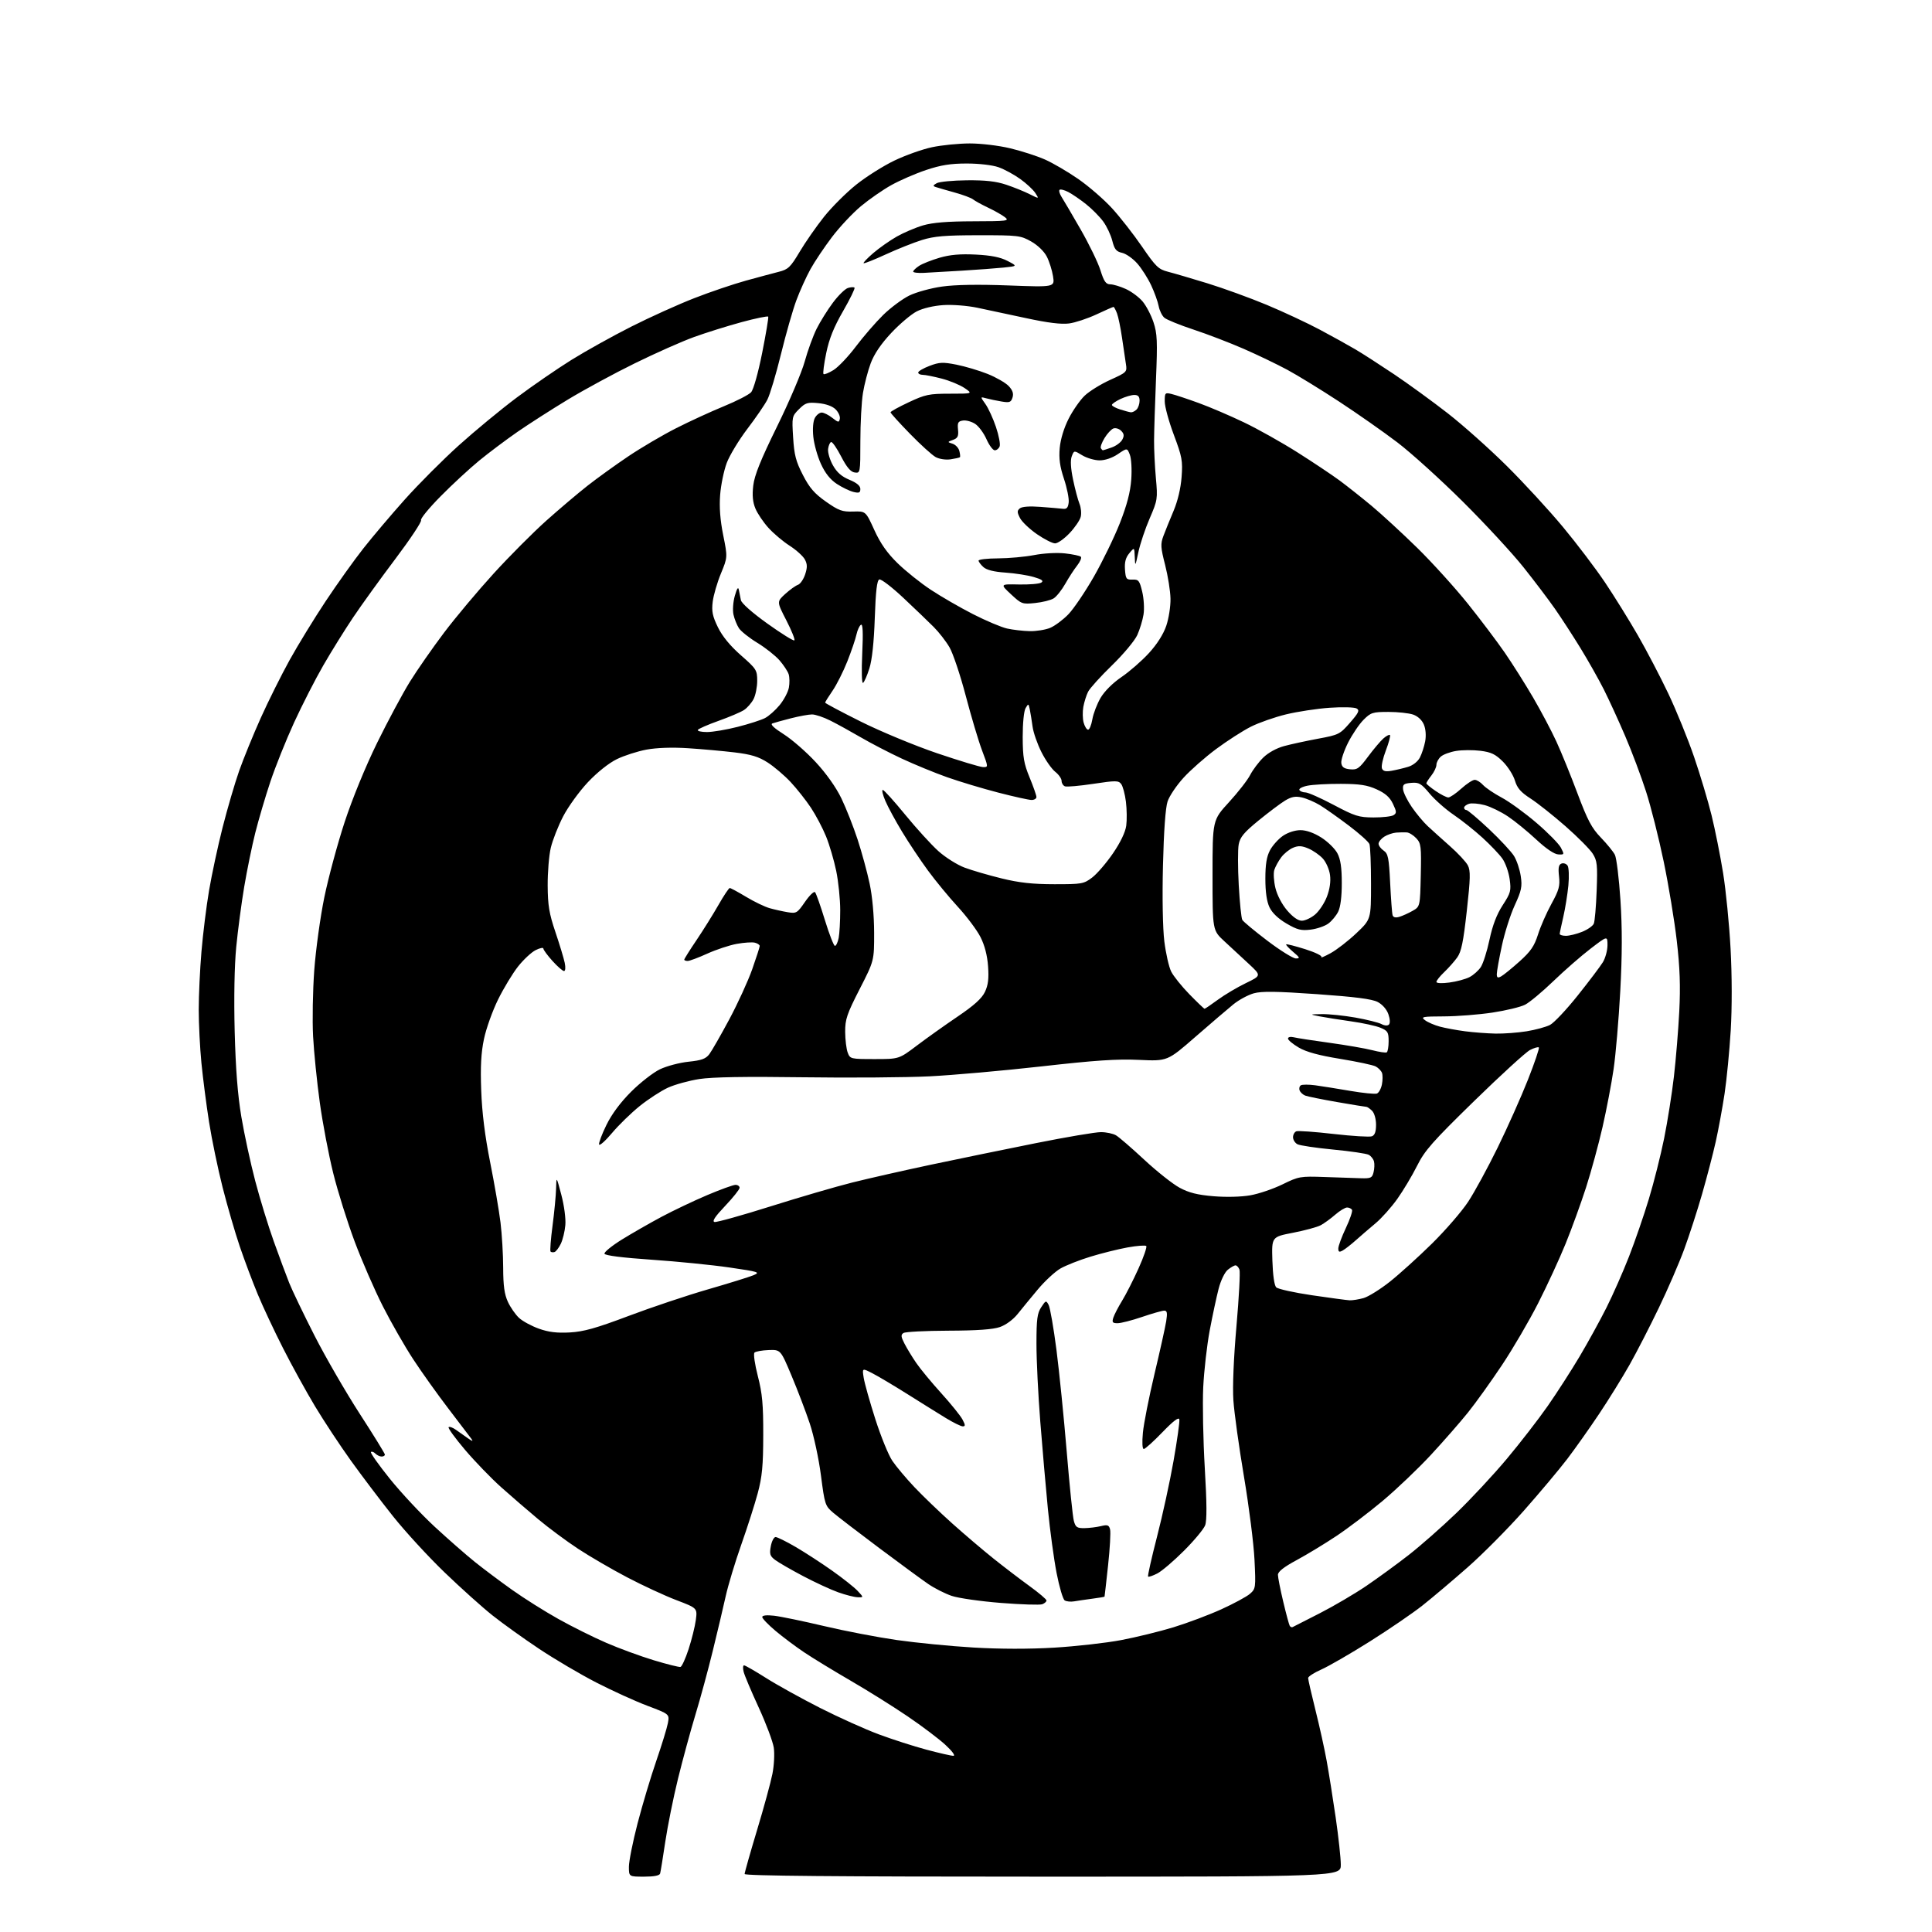 <?xml version="1.0" encoding="UTF-8" standalone="no"?>
<svg 
  version="1.1" 
  xmlns="http://www.w3.org/2000/svg" 
  xmlns:xlink="http://www.w3.org/1999/xlink" 
  xmlns:svg="http://www.w3.org/2000/svg"
  xmlns:rdf="http://www.w3.org/1999/02/22-rdf-syntax-ns#"
  xmlns:cc="http://creativecommons.org/ns#"
  xmlns:dc="http://purl.org/dc/elements/1.1/"
  viewBox="0 0 768 768"
  width="768"
  height="768"
>
<style>svg {background-color: white; }</style>"
<path stroke="none" fill="black" fill-rule="evenodd" d="M256.03,746.00C250.00,746.00 250.00,746.00 250.00,742.05C250.00,739.88 251.55,732.12 253.45,724.80C255.35,717.49 258.69,706.33 260.88,700.00C263.06,693.67 265.14,686.90 265.50,684.95C266.15,681.40 266.15,681.40 257.32,678.06C252.47,676.23 243.34,672.07 237.04,668.83C230.74,665.59 220.51,659.57 214.33,655.45C208.14,651.33 199.80,645.35 195.79,642.16C191.78,638.98 183.21,631.29 176.75,625.07C170.29,618.86 161.02,608.76 156.15,602.64C151.27,596.51 143.77,586.59 139.46,580.59C135.16,574.59 128.77,564.91 125.27,559.09C121.77,553.27 116.04,542.88 112.55,536.00C109.05,529.12 104.51,519.45 102.46,514.50C100.40,509.55 97.19,501.00 95.32,495.50C93.45,490.00 90.38,479.43 88.49,472.00C86.61,464.57 84.18,452.88 83.10,446.00C82.02,439.12 80.66,428.58 80.07,422.58C79.48,416.57 79.00,407.03 79.00,401.38C79.00,395.73 79.48,385.35 80.08,378.30C80.67,371.26 82.03,360.32 83.10,354.00C84.17,347.68 86.59,336.40 88.48,328.95C90.37,321.51 93.33,311.38 95.06,306.45C96.80,301.53 100.67,292.04 103.67,285.36C106.67,278.68 111.84,268.33 115.14,262.36C118.45,256.39 124.90,245.86 129.47,238.97C134.05,232.08 140.78,222.65 144.44,218.01C148.09,213.37 155.52,204.60 160.94,198.53C166.36,192.47 176.01,182.79 182.39,177.04C188.77,171.29 199.13,162.74 205.41,158.04C211.69,153.34 221.49,146.60 227.17,143.06C232.85,139.53 243.57,133.56 251.00,129.81C258.43,126.06 269.68,120.98 276.00,118.52C282.32,116.05 291.55,112.93 296.50,111.56C301.45,110.20 307.36,108.61 309.64,108.03C313.32,107.10 314.24,106.21 317.88,100.09C320.13,96.30 324.49,90.04 327.56,86.18C330.64,82.32 336.39,76.58 340.33,73.43C344.27,70.27 351.10,65.96 355.50,63.85C359.90,61.73 366.65,59.33 370.50,58.52C374.35,57.70 381.10,57.03 385.50,57.02C390.01,57.02 397.03,57.86 401.61,58.96C406.08,60.03 412.27,62.03 415.38,63.41C418.49,64.78 424.44,68.26 428.59,71.13C432.74,74.00 438.79,79.24 442.03,82.77C445.27,86.31 450.65,93.19 453.99,98.07C459.44,106.02 460.51,107.05 464.28,108.02C466.60,108.61 473.68,110.69 480.00,112.63C486.32,114.58 496.90,118.42 503.50,121.17C510.10,123.92 519.61,128.37 524.63,131.04C529.66,133.72 536.05,137.26 538.84,138.91C541.63,140.55 548.54,145.01 554.21,148.81C559.87,152.61 569.45,159.58 575.50,164.29C581.55,169.00 592.09,178.40 598.92,185.17C605.76,191.95 615.83,202.90 621.31,209.50C626.80,216.10 634.30,226.00 638.00,231.50C641.69,237.00 647.56,246.45 651.04,252.49C654.52,258.53 659.99,268.99 663.19,275.73C666.39,282.47 670.99,293.79 673.43,300.90C675.86,308.00 679.00,318.47 680.39,324.16C681.79,329.85 683.84,340.12 684.95,347.00C686.07,353.88 687.41,367.43 687.93,377.12C688.51,387.84 688.53,400.55 687.99,409.62C687.49,417.80 686.39,429.13 685.54,434.80C684.68,440.46 683.11,449.01 682.04,453.80C680.98,458.58 678.52,467.98 676.60,474.67C674.67,481.37 671.46,491.27 669.47,496.67C667.48,502.08 662.96,512.52 659.42,519.87C655.89,527.22 650.68,537.35 647.86,542.37C645.03,547.39 639.56,556.23 635.71,562.00C631.85,567.77 626.12,575.88 622.98,580.00C619.83,584.12 612.09,593.35 605.77,600.50C599.44,607.65 589.37,617.80 583.38,623.06C577.40,628.32 569.35,635.12 565.50,638.17C561.65,641.22 552.20,647.68 544.50,652.53C536.80,657.37 528.14,662.38 525.25,663.65C522.36,664.93 520.00,666.46 520.00,667.05C520.00,667.63 521.31,673.38 522.92,679.81C524.53,686.24 526.54,695.33 527.38,700.00C528.23,704.67 529.84,714.80 530.96,722.50C532.07,730.20 532.99,738.64 532.99,741.25C533.00,746.00 533.00,746.00 414.50,746.00C331.77,746.00 296.00,745.68 296.00,744.94C296.00,744.36 298.22,736.52 300.93,727.53C303.65,718.53 306.40,708.45 307.05,705.13C307.71,701.81 307.95,697.13 307.59,694.72C307.22,692.31 304.53,685.12 301.59,678.74C298.65,672.36 295.96,665.98 295.61,664.57C295.25,663.16 295.33,662.00 295.77,662.00C296.22,662.00 300.16,664.27 304.54,667.04C308.92,669.82 318.57,675.16 326.00,678.93C333.43,682.69 343.90,687.41 349.28,689.41C354.66,691.41 363.21,694.17 368.28,695.52C373.35,696.88 378.18,697.98 379.00,697.96C379.86,697.94 378.51,696.08 375.79,693.59C373.20,691.20 366.45,686.11 360.79,682.27C355.13,678.42 344.95,672.05 338.16,668.11C331.37,664.17 323.04,659.09 319.66,656.82C316.27,654.55 311.14,650.70 308.25,648.27C305.36,645.84 303.00,643.37 303.00,642.80C303.00,642.13 304.76,641.94 307.75,642.28C310.36,642.58 319.25,644.42 327.50,646.37C335.75,648.33 348.80,650.83 356.50,651.94C364.20,653.04 377.93,654.39 387.00,654.92C397.49,655.54 409.20,655.56 419.14,654.96C427.74,654.44 439.67,653.10 445.64,651.97C451.61,650.84 461.00,648.54 466.50,646.86C472.00,645.18 480.55,641.97 485.50,639.72C490.45,637.47 495.57,634.70 496.87,633.57C499.17,631.56 499.22,631.18 498.68,620.00C498.37,613.67 496.49,598.83 494.50,587.00C492.51,575.17 490.61,561.51 490.29,556.64C489.92,551.20 490.40,539.78 491.52,527.06C492.52,515.67 493.06,505.59 492.70,504.67C492.35,503.75 491.65,503.00 491.14,503.00C490.64,503.00 489.26,503.79 488.07,504.75C486.85,505.75 485.28,508.98 484.42,512.30C483.59,515.50 482.00,522.92 480.89,528.80C479.78,534.69 478.62,544.90 478.30,551.50C477.99,558.10 478.27,572.52 478.92,583.55C479.75,597.58 479.79,604.42 479.06,606.34C478.49,607.84 474.71,612.39 470.66,616.43C466.62,620.48 461.85,624.55 460.06,625.47C458.27,626.39 456.62,626.95 456.38,626.72C456.15,626.48 457.74,619.36 459.93,610.89C462.12,602.43 465.08,588.83 466.51,580.68C467.95,572.52 468.98,565.14 468.81,564.27C468.60,563.18 466.51,564.75 462.07,569.34C458.54,573.00 455.21,576.00 454.68,576.00C454.09,576.00 453.95,573.45 454.32,569.52C454.65,565.95 456.72,555.48 458.91,546.25C461.11,537.02 463.21,527.56 463.58,525.23C464.11,521.89 463.95,521.00 462.80,521.00C462.00,521.00 458.04,522.12 454.00,523.50C449.96,524.88 445.57,526.00 444.26,526.00C442.25,526.00 441.98,525.65 442.56,523.80C442.95,522.60 444.52,519.56 446.06,517.05C447.60,514.55 450.53,508.78 452.58,504.23C454.63,499.69 456.01,495.67 455.65,495.31C455.28,494.95 451.95,495.20 448.24,495.87C444.54,496.54 437.90,498.19 433.50,499.54C429.10,500.88 423.73,503.00 421.56,504.24C419.40,505.48 415.35,509.23 412.56,512.56C409.78,515.89 406.15,520.30 404.50,522.37C402.75,524.55 399.83,526.70 397.50,527.51C394.73,528.48 388.43,528.93 377.00,528.97C367.93,529.00 359.90,529.41 359.16,529.88C358.05,530.58 358.12,531.34 359.55,534.12C360.50,535.98 362.61,539.45 364.24,541.82C365.87,544.20 370.33,549.60 374.16,553.82C377.99,558.05 381.78,562.74 382.59,564.25C383.77,566.48 383.80,567.00 382.72,567.00C381.98,567.00 378.93,565.50 375.94,563.67C372.95,561.84 366.04,557.54 360.60,554.11C355.15,550.69 348.90,546.97 346.70,545.85C342.71,543.81 342.71,543.81 343.34,547.73C343.68,549.88 345.76,557.26 347.96,564.14C350.16,571.01 353.20,578.48 354.73,580.72C356.25,582.97 360.20,587.67 363.50,591.16C366.80,594.65 373.55,601.13 378.50,605.57C383.45,610.00 390.88,616.32 395.00,619.61C399.12,622.90 405.54,627.80 409.25,630.49C412.96,633.18 416.00,635.76 416.00,636.22C416.00,636.69 415.25,637.35 414.32,637.71C413.40,638.06 406.01,637.83 397.90,637.19C389.78,636.55 380.98,635.29 378.32,634.39C375.67,633.49 371.48,631.37 369.00,629.67C366.52,627.98 357.75,621.54 349.50,615.37C341.25,609.19 333.01,602.87 331.19,601.32C328.01,598.61 327.83,598.04 326.34,586.51C325.49,579.89 323.50,570.65 321.90,565.87C320.31,561.11 317.04,552.55 314.65,546.86C310.30,536.50 310.30,536.50 305.53,536.67C302.90,536.77 300.37,537.23 299.91,537.69C299.44,538.16 300.05,542.35 301.25,547.02C303.03,553.93 303.43,558.27 303.40,570.50C303.38,582.64 302.96,587.03 301.22,593.54C300.04,597.96 297.08,607.18 294.66,614.04C292.24,620.89 289.46,630.10 288.48,634.50C287.51,638.90 285.20,648.65 283.36,656.16C281.53,663.67 278.42,675.11 276.45,681.59C274.49,688.07 271.37,699.52 269.52,707.05C267.67,714.57 265.40,725.85 264.46,732.12C263.53,738.38 262.61,744.06 262.41,744.75C262.18,745.57 260.00,746.00 256.03,746.00zM270.50,662.63C271.05,662.49 272.51,659.30 273.73,655.55C274.96,651.79 276.25,646.59 276.60,643.99C277.22,639.26 277.22,639.26 268.86,636.07C264.26,634.32 255.47,630.25 249.32,627.02C243.17,623.80 234.38,618.68 229.79,615.66C225.20,612.64 218.08,607.36 213.97,603.93C209.86,600.50 203.25,594.79 199.27,591.24C195.29,587.69 188.82,580.99 184.88,576.36C180.95,571.73 178.00,567.67 178.33,567.33C178.67,567.00 179.96,567.46 181.22,568.36C182.47,569.25 184.62,570.77 186.00,571.73C187.80,572.99 188.19,573.06 187.41,571.99C186.80,571.17 182.70,565.77 178.29,560.00C173.87,554.23 167.55,545.36 164.24,540.30C160.92,535.24 155.51,525.79 152.21,519.30C148.91,512.81 143.85,501.20 140.97,493.50C138.09,485.80 134.25,473.58 132.46,466.34C130.66,459.10 128.26,446.50 127.13,438.34C126.00,430.18 124.80,418.32 124.46,412.00C124.12,405.68 124.33,393.84 124.92,385.70C125.52,377.57 127.32,364.50 128.93,356.66C130.55,348.82 134.18,335.37 137.01,326.76C140.08,317.43 145.29,304.72 149.91,295.30C154.18,286.61 160.04,275.68 162.93,271.01C165.82,266.35 171.93,257.58 176.50,251.52C181.07,245.46 189.95,234.88 196.22,228.00C202.49,221.12 211.90,211.68 217.13,207.00C222.37,202.32 229.76,196.06 233.57,193.07C237.38,190.08 244.65,184.84 249.73,181.42C254.81,178.00 263.36,172.97 268.73,170.24C274.10,167.51 282.64,163.59 287.71,161.51C292.77,159.44 297.66,156.93 298.57,155.93C299.52,154.87 301.37,148.32 302.97,140.30C304.48,132.71 305.57,126.22 305.38,125.88C305.20,125.55 300.42,126.53 294.77,128.06C289.12,129.60 280.62,132.26 275.87,133.98C271.12,135.70 260.54,140.39 252.37,144.41C244.19,148.42 232.17,154.94 225.65,158.89C219.13,162.84 210.13,168.61 205.65,171.71C201.17,174.82 194.35,179.94 190.50,183.09C186.65,186.25 179.73,192.64 175.13,197.31C170.52,201.97 167.03,206.24 167.37,206.79C167.71,207.34 163.13,214.25 157.18,222.15C151.23,230.04 143.65,240.55 140.33,245.50C137.01,250.45 131.69,259.00 128.52,264.50C125.34,270.00 120.11,280.24 116.89,287.25C113.68,294.26 109.44,304.84 107.47,310.75C105.50,316.66 102.81,325.77 101.49,331.00C100.17,336.23 98.19,345.90 97.08,352.50C95.97,359.10 94.54,369.90 93.90,376.50C93.19,383.87 92.95,396.80 93.29,410.00C93.68,424.97 94.48,435.30 95.95,444.00C97.11,450.88 99.59,462.35 101.47,469.50C103.35,476.65 106.67,487.45 108.84,493.50C111.00,499.55 113.77,506.98 114.97,510.00C116.18,513.02 120.72,522.48 125.07,531.01C129.42,539.54 137.49,553.48 142.99,561.99C148.50,570.49 153.00,577.80 153.00,578.22C153.00,578.65 152.41,579.00 151.70,579.00C150.99,579.00 149.87,578.47 149.22,577.82C148.57,577.17 147.77,576.89 147.46,577.21C147.14,577.53 150.53,582.32 154.98,587.85C159.43,593.39 167.45,601.96 172.79,606.90C178.13,611.83 185.33,618.14 188.80,620.92C192.26,623.70 198.94,628.70 203.64,632.04C208.34,635.38 216.58,640.57 221.96,643.57C227.33,646.58 235.89,650.84 240.98,653.04C246.06,655.25 254.56,658.36 259.86,659.97C265.16,661.57 269.95,662.77 270.50,662.63zM513.84,646.79C514.20,646.62 519.07,644.14 524.65,641.28C530.24,638.42 538.56,633.53 543.15,630.41C547.74,627.29 555.31,621.77 559.97,618.14C564.63,614.51 573.13,607.03 578.86,601.52C584.59,596.01 593.61,586.33 598.91,580.00C604.22,573.67 611.55,564.20 615.22,558.94C618.89,553.68 624.60,544.81 627.92,539.22C631.23,533.64 636.03,524.91 638.59,519.82C641.14,514.74 645.17,505.61 647.54,499.54C649.91,493.47 653.47,483.16 655.44,476.63C657.42,470.11 660.15,459.28 661.51,452.57C662.86,445.86 664.62,434.78 665.41,427.94C666.20,421.10 667.16,409.43 667.54,402.00C668.04,392.02 667.79,384.72 666.55,374.00C665.63,366.02 663.29,351.85 661.35,342.50C659.41,333.15 656.25,320.61 654.32,314.63C652.40,308.66 648.68,298.76 646.05,292.63C643.43,286.51 639.60,278.16 637.55,274.08C635.49,270.00 631.30,262.58 628.23,257.58C625.16,252.59 620.61,245.57 618.11,242.00C615.62,238.43 610.00,231.00 605.62,225.50C601.25,220.00 590.43,208.30 581.59,199.50C572.74,190.70 560.99,180.06 555.47,175.86C549.95,171.66 539.49,164.33 532.22,159.57C524.95,154.81 515.73,149.15 511.73,147.00C507.73,144.84 499.94,141.10 494.42,138.68C488.89,136.27 479.90,132.81 474.43,131.01C468.97,129.21 463.76,127.09 462.85,126.30C461.94,125.52 460.92,123.44 460.59,121.68C460.26,119.93 458.92,116.22 457.62,113.43C456.32,110.65 453.84,106.74 452.09,104.75C450.34,102.77 447.63,100.86 446.06,100.51C443.73,100.00 443.02,99.12 442.15,95.69C441.57,93.39 439.93,89.92 438.51,88.00C437.09,86.08 434.03,82.99 431.71,81.15C429.40,79.31 426.22,77.14 424.66,76.33C423.09,75.52 421.54,75.13 421.19,75.47C420.85,75.81 421.22,77.08 422.00,78.30C422.78,79.51 426.18,85.29 429.54,91.15C432.91,97.01 436.46,104.32 437.43,107.40C438.84,111.91 439.61,113.00 441.34,113.02C442.53,113.03 445.32,113.87 447.54,114.88C449.76,115.89 452.76,118.12 454.20,119.83C455.64,121.54 457.59,125.26 458.53,128.10C460.02,132.56 460.15,135.62 459.52,150.88C459.13,160.57 458.78,171.43 458.76,175.00C458.73,178.57 459.06,185.34 459.48,190.04C460.23,198.27 460.14,198.84 457.03,206.04C455.25,210.14 453.22,216.20 452.52,219.50C451.30,225.22 451.23,225.32 451.09,221.50C450.93,217.50 450.93,217.50 448.92,219.92C447.46,221.67 446.99,223.48 447.20,226.42C447.47,230.14 447.74,230.49 450.19,230.40C452.60,230.30 452.99,230.79 454.05,235.22C454.70,237.93 454.94,242.00 454.57,244.28C454.21,246.55 453.09,250.23 452.08,252.46C451.07,254.68 446.55,260.09 442.04,264.47C437.52,268.86 433.25,273.58 432.54,274.97C431.84,276.36 430.99,279.07 430.64,281.00C430.30,282.93 430.35,285.73 430.76,287.23C431.17,288.73 431.95,290.01 432.50,290.07C433.05,290.13 433.82,288.29 434.22,285.98C434.61,283.68 436.09,279.82 437.50,277.41C439.06,274.76 442.35,271.48 445.86,269.10C449.04,266.93 453.94,262.66 456.74,259.59C459.96,256.07 462.48,252.09 463.61,248.76C464.59,245.87 465.35,241.03 465.29,238.00C465.24,234.97 464.27,228.94 463.16,224.59C461.37,217.63 461.28,216.25 462.46,213.09C463.20,211.11 465.01,206.64 466.49,203.14C468.17,199.15 469.37,194.10 469.70,189.64C470.19,183.17 469.89,181.59 466.62,172.86C464.63,167.56 463.00,161.59 463.00,159.59C463.00,156.14 463.13,155.99 465.75,156.63C467.26,156.99 472.10,158.60 476.50,160.20C480.90,161.80 489.00,165.26 494.50,167.90C500.00,170.53 509.58,175.91 515.80,179.85C522.01,183.78 529.53,188.81 532.52,191.01C535.50,193.22 541.22,197.74 545.22,201.07C549.22,204.40 557.40,211.94 563.40,217.81C569.39,223.69 578.43,233.68 583.50,240.00C588.56,246.32 595.18,255.10 598.21,259.50C601.24,263.90 606.28,271.88 609.41,277.24C612.54,282.60 616.71,290.47 618.67,294.74C620.64,299.01 624.43,308.32 627.09,315.44C631.09,326.08 632.73,329.18 636.36,332.94C638.78,335.45 641.30,338.53 641.94,339.79C642.59,341.05 643.58,349.15 644.15,357.79C644.88,368.89 644.86,379.52 644.08,394.00C643.47,405.27 642.28,419.23 641.43,425.00C640.59,430.77 638.61,441.12 637.04,448.00C635.47,454.88 632.52,465.68 630.49,472.00C628.45,478.32 624.79,488.41 622.34,494.42C619.90,500.43 614.99,511.07 611.43,518.06C607.87,525.06 601.41,536.12 597.06,542.64C592.72,549.16 586.63,557.65 583.54,561.50C580.45,565.35 573.82,572.93 568.80,578.35C563.78,583.77 555.14,592.00 549.62,596.63C544.09,601.26 535.82,607.54 531.23,610.59C526.65,613.64 519.55,617.95 515.45,620.16C510.35,622.91 508.00,624.75 508.00,626.01C508.00,627.02 508.94,631.82 510.10,636.67C511.25,641.53 512.42,645.86 512.69,646.30C512.96,646.74 513.48,646.96 513.84,646.79zM427.00,636.56C425.62,636.80 423.93,636.63 423.23,636.18C422.53,635.73 421.08,630.82 420.01,625.28C418.93,619.74 417.38,608.29 416.55,599.85C415.73,591.41 414.37,575.79 413.53,565.14C412.69,554.50 412.00,540.55 412.01,534.14C412.01,524.40 412.32,522.03 413.91,519.63C415.71,516.89 415.85,516.85 416.85,518.73C417.43,519.81 418.83,527.85 419.96,536.60C421.08,545.34 422.92,563.56 424.04,577.07C425.16,590.59 426.43,602.96 426.87,604.57C427.55,607.10 428.13,607.49 431.08,607.46C432.96,607.43 435.90,607.07 437.62,606.66C440.26,606.01 440.82,606.21 441.27,607.94C441.57,609.06 441.21,615.50 440.48,622.24C439.75,628.98 439.12,634.58 439.07,634.69C439.03,634.79 436.86,635.16 434.25,635.50C431.64,635.85 428.38,636.32 427.00,636.56zM340.92,634.93C339.59,634.89 336.12,634.01 333.21,632.97C330.30,631.94 324.00,629.03 319.21,626.50C314.42,623.97 309.43,621.09 308.11,620.09C306.08,618.55 305.82,617.75 306.41,614.64C306.78,612.64 307.64,611.00 308.31,611.00C308.98,611.00 312.58,612.78 316.30,614.95C320.02,617.13 326.54,621.36 330.78,624.36C335.03,627.36 339.59,630.98 340.92,632.40C343.35,635.00 343.35,635.00 340.92,634.93zM226.50,529.67C232.05,529.36 236.90,528.00 249.90,523.10C258.91,519.70 273.09,514.95 281.40,512.55C289.70,510.15 297.85,507.62 299.50,506.93C302.32,505.75 301.73,505.56 290.00,503.85C283.12,502.84 269.21,501.45 259.08,500.76C247.41,499.96 240.53,499.09 240.29,498.38C240.09,497.76 243.20,495.23 247.21,492.74C251.22,490.26 258.32,486.19 263.00,483.69C267.68,481.20 275.83,477.32 281.12,475.08C286.41,472.84 291.48,471.00 292.37,471.00C293.27,471.00 294.00,471.52 294.00,472.16C294.00,472.80 291.41,476.05 288.25,479.38C284.20,483.65 282.96,485.53 284.05,485.76C284.91,485.93 294.92,483.14 306.31,479.55C317.69,475.96 332.29,471.70 338.75,470.08C345.21,468.46 359.27,465.28 370.00,463.00C380.73,460.73 399.47,456.88 411.66,454.44C423.85,452.00 435.55,450.02 437.66,450.04C439.77,450.05 442.45,450.62 443.60,451.29C444.76,451.95 449.82,456.32 454.85,461.00C459.88,465.68 466.21,470.69 468.93,472.15C472.61,474.14 476.02,474.99 482.39,475.52C487.45,475.94 493.40,475.79 497.03,475.15C500.40,474.56 506.15,472.60 509.83,470.80C516.25,467.65 516.88,467.54 526.50,467.88C532.00,468.08 538.50,468.30 540.95,468.37C544.91,468.49 545.46,468.23 546.01,466.00C546.36,464.62 546.44,462.70 546.19,461.72C545.95,460.74 545.00,459.54 544.09,459.05C543.17,458.56 536.82,457.62 529.96,456.97C523.11,456.31 516.71,455.36 515.75,454.85C514.79,454.34 514.00,453.09 514.00,452.07C514.00,451.05 514.59,449.99 515.31,449.71C516.03,449.44 522.71,449.91 530.16,450.77C537.62,451.62 544.45,452.04 545.36,451.69C546.50,451.26 547.00,449.85 547.00,447.10C547.00,444.84 546.33,442.47 545.43,441.57C544.56,440.71 543.55,440.00 543.18,439.99C542.81,439.99 537.55,439.13 531.50,438.08C525.45,437.03 519.75,435.87 518.83,435.51C517.91,435.14 516.91,434.22 516.62,433.45C516.33,432.69 516.55,431.78 517.11,431.43C517.68,431.08 520.25,431.08 522.82,431.42C525.39,431.77 531.65,432.77 536.73,433.64C541.81,434.51 546.58,434.99 547.34,434.70C548.10,434.41 548.99,432.79 549.33,431.10C549.67,429.41 549.68,427.33 549.36,426.48C549.03,425.64 547.91,424.49 546.87,423.93C545.82,423.37 539.48,422.02 532.76,420.92C524.22,419.53 519.27,418.18 516.28,416.42C513.93,415.04 512.00,413.44 512.00,412.85C512.00,412.25 512.98,412.02 514.25,412.33C515.49,412.64 521.90,413.63 528.50,414.53C535.10,415.44 542.75,416.76 545.50,417.47C548.25,418.18 550.84,418.57 551.25,418.32C551.66,418.08 552.00,416.09 552.00,413.89C552.00,410.33 551.65,409.75 548.75,408.54C546.96,407.79 541.67,406.64 537.00,405.99C532.32,405.33 526.70,404.44 524.50,404.01C520.50,403.21 520.50,403.21 525.50,403.13C528.25,403.08 534.23,403.70 538.79,404.50C543.34,405.31 548.00,406.47 549.14,407.08C550.38,407.74 551.58,407.82 552.12,407.28C552.66,406.74 552.57,405.08 551.90,403.16C551.23,401.23 549.52,399.28 547.64,398.30C545.37,397.12 538.69,396.26 523.50,395.19C507.36,394.06 501.55,393.98 498.39,394.86C496.13,395.49 492.48,397.46 490.28,399.25C488.08,401.04 481.29,406.85 475.18,412.17C464.09,421.84 464.09,421.84 452.80,421.32C444.04,420.91 435.32,421.50 414.00,423.91C398.88,425.61 378.85,427.39 369.50,427.86C360.15,428.32 337.43,428.49 319.00,428.23C296.26,427.91 283.09,428.14 278.00,428.93C273.88,429.57 268.25,431.12 265.50,432.38C262.75,433.65 257.71,436.92 254.31,439.66C250.90,442.40 245.96,447.21 243.32,450.35C240.68,453.49 238.36,455.57 238.15,454.96C237.95,454.36 239.26,450.86 241.07,447.18C243.19,442.85 246.66,438.19 250.92,433.94C254.54,430.33 259.68,426.33 262.35,425.05C265.03,423.77 270.13,422.42 273.71,422.05C278.91,421.51 280.57,420.90 281.99,419.02C282.96,417.72 286.52,411.52 289.89,405.23C293.26,398.94 297.36,389.98 299.01,385.32C300.65,380.65 302.00,376.48 302.00,376.04C302.00,375.59 301.14,375.01 300.10,374.74C299.05,374.46 295.81,374.67 292.89,375.20C289.98,375.73 284.70,377.48 281.16,379.08C277.62,380.69 274.11,382.00 273.36,382.00C272.61,382.00 272.00,381.76 272.00,381.47C272.00,381.17 274.19,377.68 276.87,373.72C279.55,369.75 283.47,363.46 285.59,359.75C287.70,356.04 289.73,353.00 290.09,353.00C290.46,353.00 293.38,354.58 296.59,356.51C299.79,358.44 304.01,360.47 305.96,361.02C307.91,361.57 311.13,362.29 313.13,362.62C316.57,363.19 316.92,362.97 319.99,358.52C321.77,355.93 323.57,354.20 323.99,354.66C324.42,355.12 326.18,360.11 327.91,365.75C329.64,371.39 331.44,376.00 331.90,376.00C332.37,376.00 333.03,374.59 333.38,372.87C333.72,371.16 334.00,366.19 334.00,361.83C334.00,357.48 333.28,350.45 332.41,346.21C331.53,341.98 329.72,335.81 328.38,332.51C327.04,329.20 324.32,324.05 322.34,321.06C320.36,318.08 316.72,313.48 314.27,310.86C311.81,308.23 307.71,304.74 305.15,303.10C301.53,300.78 298.61,299.89 292.00,299.09C287.32,298.53 279.00,297.78 273.50,297.43C267.22,297.02 261.09,297.23 257.01,297.98C253.44,298.64 248.12,300.35 245.20,301.78C242.01,303.34 237.40,307.01 233.69,310.95C230.29,314.56 225.87,320.66 223.87,324.51C221.88,328.35 219.66,333.98 218.95,337.00C218.23,340.02 217.68,346.80 217.71,352.05C217.76,359.94 218.30,363.17 220.80,370.55C222.46,375.47 224.12,380.96 224.49,382.75C224.88,384.63 224.75,386.00 224.20,386.00C223.67,386.00 221.61,384.20 219.62,382.00C217.63,379.80 216.00,377.58 216.00,377.07C216.00,376.57 214.62,376.84 212.94,377.68C211.26,378.52 208.12,381.44 205.95,384.18C203.79,386.91 200.21,392.83 197.99,397.33C195.78,401.82 193.25,408.88 192.39,413.00C191.23,418.51 190.94,423.95 191.29,433.50C191.61,442.33 192.75,451.47 194.84,462.00C196.54,470.52 198.39,481.31 198.96,485.97C199.53,490.63 200.01,498.73 200.02,503.97C200.04,511.09 200.51,514.51 201.89,517.50C202.91,519.70 204.91,522.58 206.33,523.89C207.76,525.21 211.31,527.13 214.22,528.17C218.08,529.55 221.39,529.95 226.50,529.67zM536.50,516.89C537.60,516.94 540.08,516.55 542.00,516.02C543.92,515.48 548.65,512.54 552.50,509.49C556.35,506.43 563.89,499.61 569.26,494.32C574.62,489.03 581.09,481.56 583.62,477.71C586.15,473.87 591.44,464.15 595.38,456.11C599.31,448.08 604.71,435.97 607.38,429.20C610.05,422.44 612.00,416.67 611.71,416.38C611.42,416.09 609.84,416.55 608.19,417.40C606.54,418.25 596.56,427.38 586.01,437.67C569.39,453.89 566.36,457.33 563.30,463.45C561.36,467.33 557.83,473.23 555.47,476.56C553.10,479.89 549.22,484.25 546.84,486.24C544.45,488.24 540.92,491.27 539.00,492.99C537.08,494.70 534.71,496.55 533.75,497.09C532.37,497.86 532.00,497.69 532.00,496.29C532.00,495.30 533.35,491.65 535.00,488.16C536.65,484.67 537.75,481.41 537.44,480.91C537.13,480.41 536.25,480.00 535.48,480.00C534.70,480.00 532.59,481.28 530.78,482.85C528.98,484.42 526.38,486.31 525.00,487.05C523.62,487.79 518.67,489.13 514.00,490.04C505.50,491.68 505.50,491.68 505.79,501.09C505.97,506.83 506.56,510.98 507.31,511.73C507.99,512.41 514.38,513.83 521.52,514.88C528.66,515.93 535.40,516.84 536.50,516.89zM220.44,497.70C219.85,497.89 219.15,497.81 218.86,497.53C218.58,497.25 218.93,492.63 219.64,487.26C220.35,481.89 220.98,475.25 221.05,472.50C221.17,467.50 221.17,467.50 223.15,475.00C224.27,479.27 224.96,484.44 224.73,487.01C224.52,489.49 223.70,492.83 222.92,494.44C222.14,496.04 221.02,497.51 220.44,497.70zM347.66,421.00C357.36,421.00 357.36,421.00 364.43,415.66C368.32,412.72 375.62,407.52 380.66,404.11C387.24,399.65 390.30,396.89 391.53,394.29C392.81,391.59 393.13,389.01 392.77,384.09C392.46,379.76 391.42,375.77 389.75,372.48C388.35,369.72 384.30,364.32 380.77,360.48C377.23,356.64 371.86,350.12 368.84,346.00C365.82,341.88 361.20,334.95 358.58,330.61C355.95,326.27 352.97,320.76 351.94,318.36C350.91,315.96 350.45,314.00 350.92,314.00C351.39,314.00 355.40,318.44 359.84,323.87C364.28,329.29 370.20,335.79 373.00,338.31C375.80,340.83 380.50,343.79 383.44,344.89C386.37,345.99 392.99,347.92 398.14,349.18C405.15,350.90 410.41,351.48 419.08,351.49C430.10,351.50 430.82,351.37 434.18,348.81C436.11,347.34 439.83,343.01 442.43,339.21C445.42,334.83 447.35,330.80 447.70,328.21C448.00,325.97 447.94,321.67 447.57,318.68C447.19,315.68 446.35,312.52 445.69,311.66C444.62,310.24 443.54,310.24 434.59,311.59C429.13,312.41 424.07,312.86 423.34,312.58C422.60,312.29 422.00,311.33 422.00,310.43C422.00,309.52 420.86,307.89 419.46,306.79C418.07,305.69 415.60,302.18 413.99,298.97C412.37,295.77 410.78,291.21 410.46,288.83C410.14,286.45 409.64,283.38 409.36,282.01C408.86,279.62 408.80,279.60 407.68,281.51C407.01,282.66 406.53,287.52 406.54,293.00C406.57,301.01 407.00,303.53 409.29,309.08C410.78,312.70 412.00,316.18 412.00,316.83C412.00,317.47 411.13,318.00 410.07,318.00C409.00,318.00 403.04,316.68 396.82,315.07C390.59,313.46 381.45,310.71 376.50,308.96C371.55,307.21 363.43,303.87 358.46,301.55C353.48,299.23 346.19,295.44 342.24,293.14C338.30,290.84 332.85,287.84 330.14,286.48C327.43,285.11 324.13,284.00 322.81,284.00C321.50,284.00 317.74,284.68 314.46,285.52C311.18,286.36 307.84,287.28 307.04,287.57C306.09,287.92 307.64,289.40 311.54,291.87C314.82,293.95 320.56,298.95 324.29,302.99C328.52,307.56 332.37,313.01 334.49,317.42C336.36,321.31 339.26,328.66 340.92,333.74C342.58,338.83 344.73,346.70 345.69,351.24C346.76,356.25 347.46,363.90 347.48,370.69C347.50,381.89 347.50,381.89 341.72,393.19C336.65,403.11 335.94,405.20 335.97,410.18C335.99,413.31 336.44,417.02 336.98,418.43C337.93,420.95 338.16,421.00 347.66,421.00zM594.50,410.87C597.80,410.93 603.37,410.52 606.88,409.95C610.39,409.38 614.57,408.24 616.16,407.42C617.74,406.60 622.71,401.33 627.18,395.71C631.66,390.10 636.15,384.15 637.16,382.50C638.17,380.85 638.99,377.80 639.00,375.73C639.00,371.96 639.00,371.96 632.25,377.13C628.54,379.97 621.90,385.77 617.50,390.01C613.10,394.25 608.04,398.46 606.25,399.38C604.47,400.30 598.62,401.71 593.25,402.52C587.89,403.33 579.23,404.01 574.00,404.03C565.37,404.06 564.68,404.20 566.47,405.55C567.55,406.37 570.20,407.52 572.36,408.10C574.51,408.68 579.03,409.51 582.39,409.95C585.75,410.39 591.20,410.80 594.50,410.87zM478.83,401.00C479.05,401.00 481.43,399.39 484.12,397.41C486.81,395.44 491.80,392.47 495.22,390.82C501.43,387.81 501.43,387.81 496.41,383.15C493.65,380.59 489.28,376.55 486.70,374.16C482.00,369.82 482.00,369.82 482.00,347.91C482.00,326.01 482.00,326.01 488.54,318.88C492.14,314.95 495.93,310.09 496.96,308.07C498.00,306.05 500.33,302.94 502.15,301.16C504.14,299.21 507.46,297.38 510.48,296.57C513.24,295.82 519.32,294.51 523.99,293.64C532.16,292.13 532.65,291.88 536.65,287.28C540.15,283.26 540.56,282.36 539.24,281.61C538.38,281.12 533.59,281.00 528.59,281.34C523.59,281.69 515.79,282.87 511.25,283.97C506.72,285.07 500.40,287.28 497.21,288.89C494.03,290.50 487.84,294.48 483.46,297.73C479.08,300.98 473.23,306.13 470.47,309.17C467.70,312.20 464.84,316.45 464.13,318.59C463.30,321.07 462.63,330.36 462.30,344.00C461.98,356.77 462.21,369.04 462.84,374.22C463.44,379.02 464.66,384.42 465.57,386.22C466.47,388.03 469.74,392.09 472.82,395.25C475.91,398.41 478.62,401.00 478.83,401.00zM576.16,390.57C578.99,390.20 582.59,389.23 584.15,388.42C585.71,387.62 587.74,385.81 588.66,384.40C589.58,382.99 591.14,378.08 592.11,373.49C593.33,367.77 594.98,363.47 597.35,359.82C600.53,354.92 600.75,354.10 600.11,349.44C599.72,346.66 598.42,342.99 597.21,341.30C596.01,339.60 592.47,335.89 589.35,333.04C586.24,330.19 581.08,326.09 577.89,323.92C574.70,321.76 570.38,317.94 568.29,315.45C564.95,311.45 564.08,310.94 561.00,311.20C558.00,311.46 557.54,311.83 557.75,313.82C557.89,315.10 559.45,318.25 561.22,320.82C562.99,323.39 565.80,326.77 567.47,328.33C569.14,329.88 573.13,333.48 576.35,336.33C579.57,339.17 582.79,342.63 583.50,344.02C584.59,346.11 584.52,349.13 583.07,362.13C581.70,374.45 580.90,378.33 579.26,380.61C578.12,382.20 575.79,384.82 574.09,386.44C572.39,388.05 571.00,389.80 571.00,390.32C571.00,390.87 573.11,390.98 576.16,390.57zM596.75,388.11C597.71,387.58 600.99,384.92 604.03,382.19C608.49,378.19 609.91,376.11 611.38,371.48C612.37,368.31 614.78,362.84 616.72,359.30C619.71,353.85 620.17,352.20 619.74,348.37C619.35,344.95 619.59,343.71 620.72,343.28C621.53,342.97 622.62,343.34 623.14,344.10C623.65,344.87 623.79,348.43 623.45,352.00C623.10,355.57 622.19,361.20 621.43,364.50C620.66,367.80 620.02,370.84 620.01,371.25C620.01,371.66 621.12,372.00 622.48,372.00C623.84,372.00 626.73,371.29 628.90,370.42C631.07,369.55 633.17,368.09 633.56,367.17C633.96,366.25 634.47,360.32 634.70,354.00C635.08,343.81 634.90,342.14 633.14,339.36C632.05,337.63 627.18,332.72 622.33,328.46C617.47,324.20 611.22,319.24 608.43,317.44C604.52,314.91 603.10,313.29 602.20,310.27C601.55,308.12 599.40,304.73 597.41,302.74C594.47,299.81 592.77,298.99 588.48,298.45C585.57,298.09 581.23,298.11 578.84,298.51C576.45,298.90 573.71,299.91 572.75,300.76C571.79,301.61 571.00,303.08 571.00,304.02C571.00,304.96 570.10,306.87 569.00,308.27C567.90,309.67 567.00,311.07 567.00,311.37C567.00,311.68 568.68,313.07 570.73,314.46C572.78,315.86 575.03,317.00 575.73,317.00C576.42,317.00 578.74,315.43 580.87,313.50C583.00,311.57 585.41,310.00 586.22,310.00C587.03,310.00 588.52,310.92 589.54,312.05C590.56,313.17 593.89,315.43 596.95,317.06C600.00,318.68 606.22,323.20 610.77,327.10C615.32,330.99 619.69,335.44 620.49,336.98C621.90,339.70 621.87,339.78 619.40,339.64C617.82,339.55 614.55,337.33 610.68,333.72C607.28,330.55 602.24,326.43 599.48,324.58C596.72,322.72 592.54,320.68 590.18,320.05C587.83,319.42 585.02,319.18 583.95,319.52C582.88,319.86 582.00,320.55 582.00,321.07C582.00,321.58 582.41,322.00 582.92,322.00C583.42,322.00 587.45,325.40 591.88,329.56C596.30,333.73 600.80,338.56 601.87,340.31C602.95,342.07 604.14,345.66 604.53,348.31C605.15,352.45 604.81,354.04 602.12,359.89C600.40,363.62 598.09,370.88 597.00,376.02C595.90,381.16 595.00,386.19 595.00,387.21C595.00,388.68 595.37,388.87 596.75,388.11zM515.12,381.00C516.89,381.00 516.74,380.66 514.03,378.38C512.32,376.93 511.08,375.59 511.27,375.40C511.47,375.20 514.87,376.07 518.85,377.32C522.82,378.57 525.72,379.98 525.28,380.46C524.85,380.93 526.49,380.23 528.92,378.91C531.35,377.58 535.96,374.01 539.17,370.97C545.00,365.45 545.00,365.45 545.00,351.31C545.00,343.53 544.72,336.43 544.37,335.53C544.03,334.63 540.32,331.31 536.12,328.14C531.93,324.98 526.79,321.35 524.69,320.07C522.59,318.80 519.36,317.42 517.51,317.00C514.93,316.42 513.36,316.71 510.83,318.25C509.01,319.35 504.28,322.92 500.30,326.16C494.47,330.93 492.95,332.76 492.40,335.68C492.03,337.66 492.04,344.93 492.42,351.84C492.80,358.74 493.44,364.96 493.83,365.66C494.22,366.36 498.72,370.10 503.82,373.97C508.92,377.84 514.01,381.00 515.12,381.00zM521.00,369.54C517.22,370.01 515.68,369.62 511.39,367.11C508.10,365.18 505.70,362.89 504.64,360.66C503.55,358.36 503.00,354.56 503.00,349.33C503.00,343.60 503.50,340.52 504.85,337.98C505.87,336.07 508.19,333.49 510.00,332.25C511.94,330.93 514.80,330.00 516.95,330.00C519.28,330.00 522.29,331.07 525.25,332.94C527.80,334.56 530.67,337.37 531.63,339.19C532.89,341.58 533.38,344.86 533.38,351.00C533.39,356.42 532.87,360.55 531.95,362.41C531.15,364.01 529.38,366.15 528.00,367.15C526.62,368.16 523.48,369.24 521.00,369.54zM517.50,366.00C518.79,366.00 521.16,364.89 522.77,363.54C524.38,362.18 526.50,358.99 527.47,356.44C528.61,353.45 529.05,350.39 528.70,347.81C528.41,345.60 527.11,342.66 525.83,341.27C524.55,339.88 521.98,338.09 520.12,337.30C517.48,336.18 516.14,336.11 514.01,336.99C512.51,337.62 510.38,339.34 509.28,340.83C508.18,342.32 506.95,344.57 506.55,345.83C506.16,347.09 506.35,350.30 506.99,352.97C507.68,355.84 509.59,359.49 511.66,361.91C513.91,364.54 515.99,366.00 517.50,366.00zM556.25,364.46C557.49,364.09 559.85,363.03 561.50,362.09C564.50,360.39 564.50,360.39 564.78,347.91C565.03,336.47 564.89,335.25 562.99,333.22C561.85,332.00 560.15,330.95 559.21,330.89C558.27,330.83 556.38,330.86 555.00,330.97C553.62,331.08 551.49,331.81 550.25,332.60C549.01,333.40 548.00,334.66 548.00,335.40C548.00,336.15 548.91,337.37 550.02,338.13C551.79,339.33 552.12,340.94 552.61,351.00C552.92,357.32 553.35,363.09 553.58,363.82C553.85,364.68 554.77,364.90 556.25,364.46zM546.00,324.95C549.58,324.96 553.16,324.55 553.96,324.04C555.23,323.24 555.20,322.65 553.71,319.52C552.47,316.92 550.69,315.34 547.25,313.78C543.49,312.07 540.53,311.62 533.00,311.59C527.77,311.57 521.80,311.90 519.72,312.33C517.64,312.75 516.21,313.53 516.53,314.05C516.85,314.57 517.94,315.00 518.95,315.00C519.96,315.00 525.00,317.23 530.15,319.96C538.57,324.43 540.15,324.93 546.00,324.95zM553.21,306.39C555.02,306.07 557.97,305.37 559.77,304.82C561.68,304.24 563.61,302.71 564.43,301.13C565.20,299.65 566.14,296.75 566.53,294.70C566.95,292.44 566.75,289.81 566.02,288.05C565.28,286.26 563.63,284.72 561.76,284.06C560.08,283.48 555.65,283.00 551.93,283.00C545.67,283.00 544.91,283.24 542.03,286.13C540.31,287.85 537.55,291.93 535.89,295.21C534.24,298.49 533.02,302.15 533.19,303.34C533.42,304.95 534.30,305.58 536.68,305.81C539.49,306.08 540.30,305.51 543.79,300.81C545.96,297.89 548.70,294.64 549.87,293.59C551.05,292.54 552.24,291.91 552.53,292.19C552.81,292.48 552.08,295.23 550.90,298.31C549.72,301.40 549.02,304.60 549.34,305.44C549.77,306.56 550.80,306.81 553.21,306.39zM390.71,304.92C392.91,305.00 392.91,305.00 390.36,298.25C388.96,294.54 386.05,284.77 383.89,276.55C381.73,268.33 378.82,259.67 377.43,257.30C376.05,254.93 373.23,251.30 371.17,249.24C369.12,247.18 363.70,241.98 359.12,237.68C354.55,233.38 350.23,230.08 349.53,230.35C348.61,230.70 348.11,234.94 347.74,245.67C347.41,255.34 346.66,262.31 345.59,265.71C344.69,268.57 343.55,271.16 343.07,271.46C342.57,271.77 342.43,266.75 342.75,259.85C343.14,251.29 342.99,247.89 342.23,248.36C341.64,248.72 340.84,250.48 340.45,252.26C340.07,254.04 338.44,258.82 336.84,262.88C335.23,266.94 332.59,272.19 330.96,274.56C329.33,276.93 328.00,279.06 328.00,279.31C328.00,279.56 334.41,282.97 342.25,286.88C350.09,290.79 363.70,296.43 372.50,299.42C381.30,302.40 389.49,304.88 390.71,304.92zM281.02,291.00C283.30,291.00 288.81,290.07 293.26,288.93C297.72,287.80 302.59,286.23 304.09,285.45C305.59,284.68 308.21,282.36 309.91,280.30C311.60,278.24 313.26,275.12 313.59,273.36C313.92,271.61 313.88,269.21 313.51,268.02C313.13,266.84 311.47,264.33 309.83,262.45C308.18,260.58 304.22,257.45 301.03,255.52C297.84,253.58 294.56,250.97 293.74,249.73C292.93,248.49 291.95,246.05 291.57,244.32C291.18,242.57 291.42,239.24 292.11,236.83C292.96,233.86 293.46,233.13 293.71,234.50C293.91,235.60 294.27,237.44 294.52,238.58C294.78,239.82 299.07,243.61 305.07,247.90C310.64,251.89 315.46,254.88 315.78,254.55C316.11,254.23 314.66,250.64 312.57,246.57C308.77,239.18 308.77,239.18 312.13,236.11C313.99,234.43 316.26,232.79 317.19,232.48C318.12,232.16 319.40,230.30 320.05,228.35C320.97,225.55 320.95,224.27 319.94,222.39C319.23,221.07 316.51,218.61 313.88,216.92C311.25,215.24 307.46,212.04 305.46,209.82C303.45,207.60 301.12,204.15 300.29,202.16C299.22,199.59 298.97,196.93 299.43,193.02C299.91,188.93 302.36,182.83 308.91,169.50C313.78,159.60 318.72,147.99 319.89,143.69C321.07,139.40 323.20,133.55 324.62,130.69C326.05,127.84 328.96,123.17 331.09,120.33C333.21,117.48 335.90,114.85 337.05,114.48C338.21,114.12 339.39,114.06 339.68,114.35C339.97,114.64 337.92,118.84 335.13,123.69C331.45,130.07 329.61,134.66 328.44,140.33C327.55,144.63 327.06,148.40 327.36,148.69C327.65,148.99 329.44,148.27 331.34,147.10C333.23,145.93 337.23,141.72 340.22,137.74C343.22,133.76 348.11,128.12 351.08,125.20C354.06,122.29 358.74,118.81 361.49,117.47C364.25,116.13 370.10,114.52 374.50,113.91C379.72,113.17 388.90,113.02 400.89,113.47C419.28,114.16 419.28,114.16 418.60,109.83C418.22,107.45 417.11,103.92 416.12,102.00C415.06,99.93 412.53,97.48 409.92,96.00C405.70,93.61 404.77,93.50 389.00,93.51C375.70,93.52 371.34,93.89 366.50,95.40C363.20,96.43 356.72,99.01 352.09,101.14C347.47,103.27 343.51,104.84 343.29,104.63C343.08,104.41 344.84,102.58 347.20,100.55C349.57,98.53 353.75,95.59 356.50,94.03C359.25,92.47 363.94,90.47 366.93,89.59C370.78,88.47 376.62,87.99 386.93,87.97C400.38,87.94 401.35,87.82 399.50,86.36C398.40,85.49 395.38,83.78 392.79,82.55C390.20,81.32 387.50,79.84 386.79,79.25C386.08,78.67 382.80,77.44 379.50,76.53C376.20,75.61 372.82,74.64 372.00,74.36C370.77,73.95 370.83,73.68 372.37,72.82C373.40,72.24 378.80,71.72 384.37,71.67C391.77,71.60 395.98,72.08 400.00,73.43C403.02,74.44 407.21,76.13 409.30,77.19C413.11,79.10 413.11,79.10 411.55,76.71C410.69,75.40 407.99,72.89 405.54,71.14C403.10,69.38 399.22,67.28 396.92,66.47C394.51,65.62 389.18,65.00 384.30,65.00C377.89,65.00 374.00,65.62 368.18,67.57C363.95,68.98 357.73,71.68 354.34,73.57C350.95,75.45 345.48,79.25 342.20,81.99C338.91,84.74 333.74,90.25 330.72,94.24C327.69,98.24 323.84,103.97 322.17,107.00C320.50,110.03 317.98,115.58 316.58,119.34C315.17,123.11 312.42,132.73 310.46,140.73C308.50,148.73 306.06,156.90 305.03,158.89C304.01,160.87 300.42,166.10 297.07,170.50C293.73,174.90 290.05,180.97 288.90,184.00C287.76,187.03 286.57,192.75 286.27,196.72C285.89,201.65 286.28,206.73 287.48,212.72C289.25,221.50 289.25,221.50 286.57,228.00C285.10,231.57 283.63,236.62 283.31,239.21C282.84,243.05 283.23,244.94 285.39,249.36C287.15,252.95 290.25,256.73 294.52,260.48C300.68,265.88 301.00,266.39 301.00,270.63C301.00,273.09 300.35,276.36 299.55,277.90C298.75,279.44 297.04,281.40 295.74,282.25C294.44,283.10 289.90,285.03 285.66,286.54C281.42,288.05 277.71,289.67 277.41,290.14C277.12,290.61 278.75,291.00 281.02,291.00zM409.28,250.89C411.91,250.95 415.59,250.36 417.45,249.59C419.31,248.81 422.56,246.39 424.67,244.22C426.78,242.05 431.35,235.30 434.83,229.23C438.30,223.15 442.95,213.58 445.16,207.96C448.00,200.72 449.32,195.66 449.69,190.62C449.98,186.60 449.73,182.31 449.13,180.76C448.06,178.02 448.06,178.02 444.39,180.51C442.15,182.03 439.31,183.00 437.11,183.00C435.12,182.99 432.03,182.09 430.23,181.00C426.95,179.00 426.95,179.00 426.04,181.39C425.44,182.97 425.62,186.13 426.56,190.64C427.34,194.41 428.49,198.73 429.10,200.23C429.72,201.73 429.95,204.08 429.60,205.45C429.26,206.82 427.25,209.75 425.14,211.97C423.03,214.19 420.46,216.00 419.41,216.00C418.37,216.00 415.12,214.35 412.20,212.34C409.28,210.32 406.25,207.44 405.47,205.94C404.29,203.65 404.27,203.02 405.40,202.09C406.24,201.38 409.28,201.16 413.62,201.49C417.40,201.77 421.40,202.12 422.50,202.25C424.02,202.44 424.58,201.83 424.82,199.71C425.00,198.18 424.15,193.96 422.94,190.33C421.30,185.40 420.88,182.29 421.26,178.06C421.58,174.57 422.94,170.11 424.80,166.44C426.46,163.17 429.32,159.06 431.16,157.30C433.00,155.54 437.56,152.71 441.29,151.02C447.92,148.02 448.07,147.87 447.57,144.72C447.28,142.95 446.59,138.27 446.03,134.32C445.46,130.37 444.56,125.98 444.03,124.57C443.49,123.16 442.86,122.00 442.64,122.00C442.41,122.00 439.35,123.34 435.84,124.99C432.33,126.63 427.44,128.25 424.98,128.58C421.91,128.99 416.57,128.34 408.00,126.49C401.12,125.01 392.35,123.13 388.50,122.33C384.60,121.51 378.62,121.04 375.00,121.28C371.14,121.53 366.85,122.54 364.43,123.78C362.20,124.92 357.63,128.78 354.28,132.36C350.22,136.70 347.50,140.71 346.12,144.40C344.99,147.44 343.60,152.76 343.04,156.21C342.47,159.67 342.01,168.27 342.01,175.32C342.00,188.04 341.98,188.14 339.75,187.82C338.15,187.59 336.60,185.77 334.39,181.50C332.69,178.20 330.89,175.60 330.39,175.72C329.90,175.84 329.36,177.08 329.18,178.47C329.01,179.86 329.87,182.78 331.10,184.97C332.69,187.80 334.58,189.45 337.66,190.72C340.57,191.92 341.99,193.11 342.00,194.36C342.00,195.88 341.50,196.10 339.25,195.55C337.74,195.18 334.77,193.75 332.66,192.37C330.05,190.65 328.03,188.13 326.34,184.43C324.97,181.45 323.61,176.60 323.31,173.67C322.97,170.46 323.22,167.46 323.91,166.16C324.55,164.97 325.77,164.00 326.63,164.00C327.48,164.00 329.38,164.94 330.84,166.10C333.26,168.00 333.53,168.03 333.85,166.47C334.04,165.52 333.29,163.84 332.18,162.74C330.92,161.47 328.36,160.55 325.32,160.26C321.02,159.84 320.16,160.11 317.62,162.65C314.82,165.44 314.77,165.68 315.28,173.89C315.71,180.84 316.37,183.41 319.15,188.80C321.79,193.94 323.73,196.18 328.32,199.41C333.40,202.98 334.78,203.48 339.14,203.35C344.14,203.19 344.14,203.19 347.55,210.68C349.99,216.03 352.63,219.80 356.78,223.86C359.98,226.99 365.95,231.77 370.05,234.47C374.15,237.18 381.70,241.54 386.82,244.15C391.95,246.77 398.03,249.33 400.32,249.85C402.62,250.36 406.65,250.83 409.28,250.89zM411.48,239.71C406.39,240.24 406.05,240.12 401.87,236.22C397.54,232.18 397.54,232.18 405.02,232.34C409.13,232.43 413.14,232.09 413.92,231.59C414.97,230.91 414.21,230.34 410.96,229.38C408.55,228.67 403.49,227.88 399.71,227.62C395.11,227.31 392.19,226.58 390.91,225.42C389.86,224.47 389.00,223.31 389.00,222.85C389.00,222.38 392.49,221.98 396.75,221.96C401.01,221.94 407.48,221.35 411.11,220.65C414.89,219.92 420.13,219.63 423.33,219.98C426.41,220.32 429.25,220.92 429.65,221.32C430.04,221.71 429.39,223.26 428.21,224.77C427.02,226.27 424.89,229.54 423.48,232.04C422.07,234.53 419.98,237.16 418.84,237.87C417.69,238.59 414.38,239.41 411.48,239.71zM377.87,182.59C375.96,182.87 373.40,182.49 371.96,181.71C370.57,180.96 365.95,176.78 361.71,172.42C357.47,168.07 354.00,164.24 354.00,163.90C354.00,163.57 357.26,161.77 361.25,159.90C367.83,156.81 369.34,156.50 377.61,156.50C386.72,156.50 386.72,156.50 383.42,154.25C381.60,153.02 377.52,151.33 374.35,150.50C371.17,149.68 367.77,149.00 366.79,149.00C365.81,149.00 365.00,148.59 365.00,148.08C365.00,147.58 367.02,146.39 369.49,145.45C373.41,143.96 374.78,143.89 380.22,144.96C383.65,145.64 389.22,147.30 392.61,148.65C395.99,150.01 399.76,152.18 400.98,153.47C402.55,155.15 402.99,156.46 402.49,158.03C401.89,159.93 401.30,160.14 398.15,159.61C396.14,159.28 393.40,158.70 392.06,158.34C389.63,157.67 389.63,157.67 391.73,160.62C392.89,162.25 394.77,166.35 395.91,169.73C397.05,173.12 397.71,176.58 397.38,177.44C397.06,178.30 396.18,179.00 395.44,179.00C394.70,179.00 393.21,177.01 392.14,174.58C391.07,172.16 389.05,169.42 387.65,168.51C386.26,167.59 384.08,166.99 382.81,167.17C380.85,167.45 380.55,168.00 380.83,170.75C381.09,173.40 380.72,174.17 378.84,174.86C376.54,175.71 376.54,175.72 378.66,176.39C379.83,176.76 381.04,178.04 381.35,179.24C381.66,180.43 381.77,181.56 381.58,181.75C381.40,181.93 379.73,182.31 377.87,182.59zM438.41,179.00C438.57,179.00 440.13,178.50 441.87,177.89C443.62,177.29 445.53,175.88 446.12,174.78C446.95,173.23 446.84,172.42 445.68,171.25C444.84,170.41 443.45,170.00 442.58,170.33C441.72,170.66 440.13,172.38 439.06,174.15C437.98,175.91 437.33,177.73 437.61,178.18C437.89,178.63 438.25,179.00 438.41,179.00zM449.55,163.90C450.13,163.95 451.14,163.46 451.80,162.80C452.46,162.14 453.00,160.56 453.00,159.30C453.00,157.63 452.42,157.00 450.90,157.00C449.75,157.00 447.27,157.73 445.40,158.61C443.53,159.50 442.00,160.56 442.00,160.97C442.00,161.38 443.46,162.18 445.25,162.75C447.04,163.33 448.97,163.84 449.55,163.90zM367.25,108.47C364.91,108.59 363.00,108.36 363.00,107.96C363.00,107.56 364.06,106.53 365.36,105.68C366.66,104.83 370.33,103.38 373.51,102.45C377.68,101.24 381.71,100.89 387.90,101.20C394.00,101.51 397.66,102.24 400.50,103.72C404.49,105.79 404.49,105.79 399.00,106.36C395.97,106.67 388.55,107.22 382.50,107.59C376.45,107.95 369.59,108.35 367.25,108.47z" />

</svg>